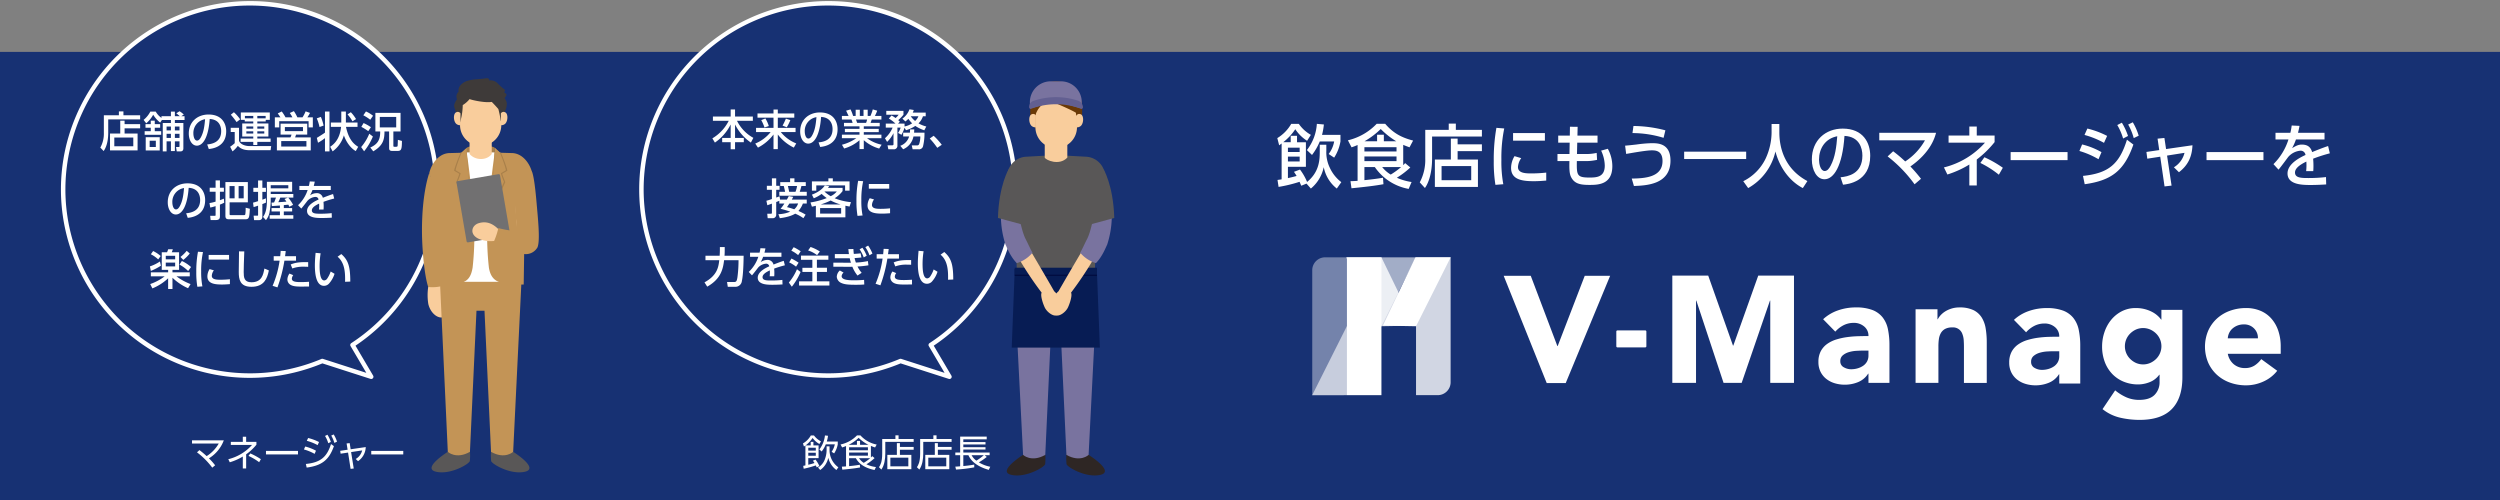 <svg xmlns="http://www.w3.org/2000/svg" xmlns:xlink="http://www.w3.org/1999/xlink" width="1120" height="224" viewBox="0 0 1120 224"><rect x="0" y="0" width="1120" height="224" fill="#808080" stroke="none"/><defs><clipPath id="a"><rect width="1120" height="224" fill="none"/></clipPath><clipPath id="b"><rect width="1120" height="224.001" fill="none"/></clipPath><clipPath id="c"><rect width="15.496" height="61.755" fill="none"/></clipPath><clipPath id="d"><rect width="15.498" height="61.755" fill="none"/></clipPath><clipPath id="e"><rect width="46.523" height="61.789" fill="none"/></clipPath><clipPath id="f"><rect width="30.683" height="30.877" fill="none"/></clipPath></defs><g clip-path="url(#a)"><rect width="1120" height="200.753" transform="translate(0 23.247)" fill="#173173"/><g transform="translate(0 -0.001)"><g clip-path="url(#b)"><path d="M155.193,92.232a14.444,14.444,0,0,1,1.751,2.892l-1.219.616c-.164-.4-.248-.582-.4-.9a43.653,43.653,0,0,1-5.419,1.5l-.219-1.3c.185-.034.919-.182.986-.2V85.919c-.185.134-.317.235-.669.45l-.433-1.38a9.468,9.468,0,0,0,3.535-3.57h1.4a8.917,8.917,0,0,0,3.151,2.657l-.717,1.179a9.728,9.728,0,0,1-3.052-2.707,13.29,13.29,0,0,1-3.134,3.323h2.282V84.292h1.219v1.579h2.316v5.714h-4.618v2.957c1.116-.264,1.715-.415,2.785-.764a10.507,10.507,0,0,0-.719-1.045Zm.132-5.317h-3.367v1.3h3.367Zm0,2.245h-3.367v1.347h3.367Zm6.154-1.03a9.44,9.44,0,0,0,3.951,7.557l-.866,1.215a9.267,9.267,0,0,1-3.636-5.5,8.9,8.9,0,0,1-3.636,5.5l-.967-1.1a7.142,7.142,0,0,0,2.869-3.223,11.843,11.843,0,0,0,.967-4.435V86.3h1.318Zm-4.553-.434a12.516,12.516,0,0,0,2.5-6.277l1.371.149a15.229,15.229,0,0,1-.551,2.592h4.918v1.229a11.067,11.067,0,0,1-1.619,4.071l-1.133-.716a9.238,9.238,0,0,0,1.436-3.338h-4.055a12.171,12.171,0,0,1-1.85,3.206Z" transform="translate(210.153 113.661)" fill="#fff"/><path d="M170.18,91.315a4.93,4.93,0,0,0,.584-.618l1.063.884a22.036,22.036,0,0,1-3.665,2.772,13.461,13.461,0,0,0,4.288,1.229l-.637,1.33c-6.039-1.179-7.819-4.3-8.372-5.283h-3.033v3.556c2.749-.266,4.069-.5,4.8-.633l.135,1.229c-3.218.565-6.672.865-7.987.98l-.183-1.361c.866-.017,1.251-.048,1.866-.1V86.164a14.817,14.817,0,0,1-1.751.647l-.717-1.33a14.343,14.343,0,0,0,7.371-4.071h1.549a13.254,13.254,0,0,0,7.273,4.107l-.717,1.294a19.875,19.875,0,0,1-1.869-.7Zm-1.116-5.7a16.41,16.41,0,0,1-4.375-3.122,17.365,17.365,0,0,1-4.447,3.122h3.68V83.887h1.39v1.728Zm-.221,1.112h-8.434v1.347h8.434Zm0,2.36h-8.434v1.394h8.434Zm-3.983,2.542a7.305,7.305,0,0,0,2.1,2.077,19.16,19.16,0,0,0,2.884-2.077Z" transform="translate(219.988 113.648)" fill="#fff"/><path d="M179.273,84.313H166.563v5.168c0,2.489-.366,5.3-1.765,7.243l-1.065-1.064c.582-.879,1.45-2.192,1.45-6.215V83.033H171.1V81.4h1.412v1.629h6.758Zm-7.525,5.832V84.893h1.368v1.68h6.157v1.279h-6.157v2.293h5.12v6.412H167.479V90.145Zm5.14,1.244h-8.054v3.889h8.054Z" transform="translate(230.048 113.64)" fill="#fff"/><path d="M186.34,84.313h-12.7v5.168c0,2.489-.368,5.3-1.768,7.243L170.8,95.66c.587-.879,1.45-2.192,1.45-6.215V83.033h5.921V81.4h1.419v1.629h6.751Zm-7.518,5.832V84.893h1.366v1.68h6.152v1.279h-6.152v2.293h5.12v6.412H174.553V90.145Zm5.132,1.244H175.9v3.889h8.054Z" transform="translate(239.977 113.64)" fill="#fff"/><path d="M192.043,90.745a30.4,30.4,0,0,1-3.54,2.425,15.072,15.072,0,0,0,5.106,1.962l-.669,1.411c-4.986-1.447-7.816-3.687-9.12-6.579h-2.282v4.849a47.982,47.982,0,0,0,4.9-.645v1.246a64.907,64.907,0,0,1-8.167.98l-.317-1.313c.683-.034,1.316-.067,2.167-.149V89.964h-2.167v-1.2h2.167V81.64h11.9v1.215H181.538v1.227h9.938v1.064h-9.938v1.229h9.938v1.064h-9.938v1.33h11.789v1.2h-2.205Zm-6.8-.781a7.082,7.082,0,0,0,2.148,2.442,25.643,25.643,0,0,0,3.336-2.442Z" transform="translate(250.028 113.969)" fill="#fff"/><path d="M281.813,55.493A83.641,83.641,0,1,0,231.8,162.34q1.912-.694,3.766-1.474c7.244,2.343,21.919,7.059,21.919,7.059L249.1,153.69a83.213,83.213,0,0,0,32.716-98.2" transform="translate(167.875 0.864)" fill="#173173"/><path d="M203.167-.382h.008A84.5,84.5,0,0,1,282.752,55.15,84.283,84.283,0,0,1,250.441,154l7.907,13.416a1,1,0,0,1-1.167,1.46c-.144-.046-14.293-4.593-21.57-6.946-1.2.5-2.336.938-3.468,1.349A84.631,84.631,0,0,1,119.4,96.329a83.6,83.6,0,0,1,1.59-32.635A84.8,84.8,0,0,1,203.167-.382Zm52.123,166.55L248.236,154.2a1,1,0,0,1,.315-1.345,82.178,82.178,0,0,0,1.557-136.665A83.149,83.149,0,0,0,203.175,1.618h-.008A82.52,82.52,0,0,0,120.585,79.9a81.638,81.638,0,0,0,.788,16.138A82.719,82.719,0,0,0,231.459,161.4c1.209-.439,2.427-.915,3.722-1.456a1,1,0,0,1,.693-.029C241.236,161.649,250.774,164.717,255.29,166.169Z" transform="translate(167.875 0.864)" fill="#fff"/><path d="M132.944,23.633H140.9v-3.17h1.96v3.17h7.977v1.934h-7.1a17.7,17.7,0,0,0,7.328,7.624l-1.106,2.125a21.741,21.741,0,0,1-7.1-8.118v6.031h3.923v1.9h-3.923v3.17H140.9v-3.17h-3.807v-1.9H140.9V27.2a21.5,21.5,0,0,1-7.064,8.118l-1.142-1.9a19.188,19.188,0,0,0,7.331-7.854h-7.083Z" transform="translate(186.442 28.567)" fill="#fff"/><path d="M141.692,22.259h7.177v-1.78h1.924v1.78h7.386V24.14h-7.386v4.55h7.958v1.878h-6.626a16.975,16.975,0,0,0,6.929,5.1l-1.085,1.878a20.12,20.12,0,0,1-7.177-5.88v6.563h-1.924V31.668a20.643,20.643,0,0,1-6.967,5.88l-1.217-1.821a17.37,17.37,0,0,0,6.91-5.159h-6.549V28.69h7.824V24.14h-7.177Zm3.543,2.221a14.758,14.758,0,0,1,1.522,3.4l-1.941.645a17.061,17.061,0,0,0-1.45-3.3Zm11.174.74a20.8,20.8,0,0,1-1.6,3.225l-1.888-.76a25.716,25.716,0,0,0,1.489-3.129Z" transform="translate(197.665 28.589)" fill="#fff"/><path d="M157.3,34.434c2.018-.192,6.263-.872,6.263-5.956,0-2.1-.873-5.233-5.137-5.441-.592,8.439-3.127,11.949-5.753,11.949-2.208,0-3.617-2.523-3.617-5.444,0-5.331,3.961-8.515,8.853-8.515,5.919,0,7.9,3.944,7.9,7.509,0,7.169-6.455,7.813-7.8,7.947ZM151.11,29.6c0,1.1.4,3.108,1.638,3.108.719,0,1.255-.642,1.71-1.476,1.3-2.355,1.657-5.254,1.886-8.1A6.235,6.235,0,0,0,151.11,29.6" transform="translate(209.421 29.353)" fill="#fff"/><path d="M173.52,38a17.647,17.647,0,0,1-6.89-3.755v3.982h-1.922V34.265a18.145,18.145,0,0,1-6.874,3.714l-.991-1.687a20.163,20.163,0,0,0,6.436-2.937h-6.453V31.778h7.881V30.64h-6.549V29.181h6.549V28.043h-6.951V26.488h3.865a9.028,9.028,0,0,0-.515-1.481h-4.281V23.378h2.989c-.135-.285-.743-1.574-1.106-2.353l1.979-.57a15.2,15.2,0,0,1,1.142,2.923h1.162V20.592h1.866v2.787h1.657V20.592h1.866v2.787h1.236a20.385,20.385,0,0,0,1.046-2.923l1.982.57a15.757,15.757,0,0,1-1.046,2.353h2.929v1.629h-4.319c-.1.249-.459,1.272-.536,1.481h4.093v1.555H166.63v1.138h6.7V30.64h-6.7v1.138h7.9v1.577h-6.455a16.661,16.661,0,0,0,6.549,2.921Zm-5.863-11.513a7.5,7.5,0,0,0,.457-1.481h-4.986c.094.208.435,1.253.531,1.481Z" transform="translate(220.346 28.556)" fill="#fff"/><path d="M173.6,28.687a13.378,13.378,0,0,1-1.368,3.17l-1.525-.834a8.345,8.345,0,0,0,1.162-2.391h-1.448v8.194a1.535,1.535,0,0,1-1.751,1.517h-2.321l-.363-1.766h2.042c.375,0,.642-.091.642-.51v-4.95a14,14,0,0,1-2.874,3.925l-.95-1.648a13.287,13.287,0,0,0,3.425-4.761h-3.064v-1.8h4.339a16.662,16.662,0,0,0-2.97-2.257l1.2-1.366a9.8,9.8,0,0,1,1.806,1.14,8.4,8.4,0,0,0,1.39-1.481h-5.536V21.123h7.694v1.744a19.393,19.393,0,0,1-2.347,2.427,8.2,8.2,0,0,1,.726.7l-.8.834h2.912v1.289a9.307,9.307,0,0,0,3.391-1.4,16.7,16.7,0,0,1-1.7-2.013,8.83,8.83,0,0,1-1.332,1.179l-1.332-1.272a8.681,8.681,0,0,0,3.177-4.171l1.924.3a6.411,6.411,0,0,1-.459,1.176H183.1V23.55h-1.236a7.732,7.732,0,0,1-2,3.184,13.8,13.8,0,0,0,3.5,1.4l-.895,1.708a15.873,15.873,0,0,1-4.036-1.974,14.2,14.2,0,0,1-4.173,1.936Zm2.417,2.2c.06-.625.06-.966.075-1.459h1.869c0,.434-.017.719-.077,1.459h4.663a24.033,24.033,0,0,1-.628,6.031,1.83,1.83,0,0,1-2.092,1.423h-2.588l-.4-1.744h2.3a.929.929,0,0,0,1.027-.606,10.453,10.453,0,0,0,.517-3.4h-3.066A7.9,7.9,0,0,1,173,38.343L171.7,36.785a6.307,6.307,0,0,0,3.975-4.191H173V30.889Zm.382-7.339a10.043,10.043,0,0,0,1.943,2.1,5.3,5.3,0,0,0,1.484-2.1Z" transform="translate(231.619 28.535)" fill="#fff"/><path d="M176.558,30.794a33.537,33.537,0,0,0-3.369-4.174l1.751-1.234a29.986,29.986,0,0,1,3.636,4.042Z" transform="translate(243.335 35.439)" fill="#fff"/><path d="M148.55,43.4c-.418.189-.936.381-1.39.551v5.614a1.534,1.534,0,0,1-1.753,1.629h-2.076l-.19-2.01h1.544c.418,0,.548,0,.548-.453V44.672c-.683.244-1.748.625-2.054.721l-.418-2.013c.628-.17.952-.244,2.472-.776V38.469H142.97V36.687h2.263V33.349h1.926v3.338h1.5v1.783h-1.5v3.472a14.36,14.36,0,0,0,1.5-.57l.228,1.5h3.047c.589-1.025.688-1.234.856-1.577l2,.343c-.173.343-.325.664-.649,1.234h6.7v1.744h-1.729a10.435,10.435,0,0,1-2,3.338,23.842,23.842,0,0,1,3.218,1.648l-.991,1.593a17.984,17.984,0,0,0-3.675-2.027c-.589.379-2.607,1.5-6.89,2.027l-.628-1.8a14.364,14.364,0,0,0,5.291-1.119,41.657,41.657,0,0,0-4.322-1.287,20.712,20.712,0,0,0,1.712-2.372H148.55Zm4.834-10.051h1.941v1.687h5.084v1.747h-1.96a24.093,24.093,0,0,1-.762,2.578h3.158v1.766H148.55V39.361h2.588c-.152-.853-.382-1.744-.592-2.578h-1.578V35.036h4.416Zm-.322,11.266c-.726,1.136-.8,1.232-1.065,1.629a29.229,29.229,0,0,1,3.235.968,5.8,5.8,0,0,0,1.732-2.6Zm-.666-7.832c.3,1.308.418,1.763.57,2.578H155.8a12.072,12.072,0,0,0,.7-2.578Z" transform="translate(200.583 46.556)" fill="#fff"/><path d="M151.616,40.662c3.865-1.481,5.219-3.3,5.767-4.076l2,.283a8.921,8.921,0,0,1-.589.76h6.566v1.421a12.585,12.585,0,0,1-3.54,3.206,24.869,24.869,0,0,0,7.292,1.763l-.628,1.974c-.837-.153-1.14-.23-1.866-.381v5.214h-13.23V45.65c-.762.189-1.049.247-1.773.4l-.645-1.9a33.983,33.983,0,0,0,7.292-1.953,19.121,19.121,0,0,1-2.285-1.876,16.167,16.167,0,0,1-3.523,1.972Zm9.365-7.32v1.382h7.5V38.86h-2v-2.35H153.578v2.35h-1.962V34.724H159V33.342Zm3.735,13.331H155.29v2.485h9.425Zm-.231-1.61a20.636,20.636,0,0,1-4.452-1.783,30.429,30.429,0,0,1-4.495,1.783Zm-7.232-5.786a14.985,14.985,0,0,0,2.78,2.068,7.811,7.811,0,0,0,2.739-2.123h-5.467Z" transform="translate(212.119 46.546)" fill="#fff"/><path d="M162.543,33.979a38.712,38.712,0,0,0-.818,8.65,32.949,32.949,0,0,0,.553,6.711l-2.266.173a38.143,38.143,0,0,1-.476-6.543,47.681,47.681,0,0,1,.76-9.16Zm4.873,8.173a4.552,4.552,0,0,0-.928,2.446c0,1.6,1.883,1.766,3.711,1.766a40.56,40.56,0,0,0,4.4-.228v2.2c-1.029.077-2.172.17-3.526.17-3.119,0-6.566-.3-6.566-3.659A6.2,6.2,0,0,1,165.5,41.6Zm6.8-4.816h-9.139V35.249h9.139Z" transform="translate(224.154 47.198)" fill="#fff"/><path d="M131.229,62c5.806-3.187,6.263-6.96,6.623-9.941h-6.183V50.075h6.356c.019-.208.1-1.557.1-2.5V46.2h2.169v1.464c0,1.117-.038,1.819-.094,2.408h8.567c-.06,6.373-.457,9.955-.782,11.266a2.9,2.9,0,0,1-2.8,2.652h-3.521l-.325-2.142h3.179c1.085,0,1.219-.683,1.465-2.065a58.159,58.159,0,0,0,.5-7.722h-6.472c-.44,3.683-1.277,8.348-7.559,11.858Z" transform="translate(184.38 64.5)" fill="#fff"/><path d="M154.128,48.419v1.84h-8.2a13.871,13.871,0,0,1-1.106,2.389,5.3,5.3,0,0,1,2.78-.985,2.706,2.706,0,0,1,2.973,2.068c.873-.343,3.064-1.2,4.584-1.67l.5,2.01a45.729,45.729,0,0,0-4.8,1.481,19.387,19.387,0,0,1,.094,2.046,12.832,12.832,0,0,1-.058,1.387h-2.037a13.953,13.953,0,0,0,.058-2.638c-2,.93-3.254,1.9-3.254,3.014,0,1.517,1.866,1.517,3.959,1.517a45.248,45.248,0,0,0,4.93-.264l.058,2.029c-1.313.077-2.912.151-4.4.151-2.266,0-6.7,0-6.7-3.184,0-2.655,3.557-4.382,5.156-5.084a1.368,1.368,0,0,0-1.5-1.176,5.325,5.325,0,0,0-3.427,1.689c-.075.074-2.3,3.014-2.816,3.527l-1.448-1.517a16.394,16.394,0,0,0,4.3-6.79h-3.711v-1.84h4.264a15.392,15.392,0,0,0,.382-2.01l2.244.093c-.135.721-.226,1.1-.435,1.917Z" transform="translate(195.958 64.787)" fill="#fff"/><path d="M152.2,57.388a28.838,28.838,0,0,1-3.923,6.6l-1.332-1.878a23.541,23.541,0,0,0,3.634-5.954Zm-4.093-6.031a27.764,27.764,0,0,1,3.2,1.857L150.163,55a14.042,14.042,0,0,0-3.083-1.917Zm.991-5.082a21.516,21.516,0,0,1,3.155,1.838L151.1,49.822a14.831,14.831,0,0,0-3.047-1.993Zm15.548,3.774v1.859h-5.137v3.584h4.509V57.35h-4.509v4.229h5.6v1.862H151.517V61.579h5.955V57.35h-4.457V55.493h4.457V51.909h-5.1V50.05Zm-7.973-3.87a18.376,18.376,0,0,1,4.168,2.029l-1.255,1.632a13.34,13.34,0,0,0-4.014-2.106Z" transform="translate(206.462 64.468)" fill="#fff"/><path d="M170.955,54.755a42.152,42.152,0,0,1-4.892.532,12.657,12.657,0,0,0,1.864,2.825l-1.864,1.234a14.418,14.418,0,0,1-2.3-3.946c-.743.022-1.239.022-1.828.022l-6.7-.041V53.56l6.3.041h1.578c-.209-.666-.342-1.1-.551-2.01H155.9V49.729h5.065c.721,0,.8.022,1.255,0-.115-.8-.19-1.459-.25-2.238l2.249-.036c.075,1.215.113,1.593.19,2.2,1.676-.115,2.186-.151,3.045-.266l.361,1.859c-1.157.134-1.787.189-3.064.266a15.27,15.27,0,0,0,.572,2.01,31.921,31.921,0,0,0,5.39-.664ZM159.817,58a2.577,2.577,0,0,0-.873,1.593c0,1.632,2.682,1.876,5.443,1.876,2.246,0,3.656-.113,4.625-.187l.079,2.065c-.955.077-1.676.132-3.964.132-3.6,0-5.046-.244-6.243-.776a3.29,3.29,0,0,1-2.112-2.806,3.982,3.982,0,0,1,1.371-2.827Zm8.434-11.115a16.372,16.372,0,0,1,1.922,3.587l-1.332.757a15.629,15.629,0,0,0-1.847-3.642Zm2.569-.966a16.967,16.967,0,0,1,1.926,3.584l-1.335.76a15.582,15.582,0,0,0-1.847-3.642Z" transform="translate(218.104 64.103)" fill="#fff"/><path d="M163.1,62.176a45.127,45.127,0,0,0,3.141-11.268H163.59V48.919H166.5c.135-1.308.154-1.574.212-2.391l2.266.077c-.135,1.176-.19,1.536-.305,2.315h4.911v1.989H168.39a64.359,64.359,0,0,1-3.124,11.97Zm9.233-4.78a2.966,2.966,0,0,0-.611,1.574c0,1.385,1.828,1.536,4.132,1.536.611,0,2.323-.038,3.562-.151l.017,2.125c-1.2.017-2.4.036-3.6.036-2.475,0-3.617-.208-4.586-.721a2.8,2.8,0,0,1-1.525-2.5,4.849,4.849,0,0,1,.936-2.616Zm6.7-3.735c-.531-.022-1.1-.058-2.037-.058a13.918,13.918,0,0,0-5.065.8l-.722-1.8c1.9-.738,3.5-1.119,7.824-1.042Z" transform="translate(229.156 64.953)" fill="#fff"/><path d="M173.546,47.1a36.632,36.632,0,0,0-.459,5.633c0,2.465.171,6.524,2.095,6.524a1.783,1.783,0,0,0,1.371-.93,12.446,12.446,0,0,0,1.5-3.074l1.732,1.025a11.965,11.965,0,0,1-2.549,4.457,3.057,3.057,0,0,1-2.191.93c-3.369,0-4.074-4.912-4.074-9.162,0-1.857.173-3.905.327-5.611Zm10.965,12.763c.036-3.357.111-8.384-3.372-11.228l1.674-1.2c3.009,2.655,4.019,5.367,4.019,12.327Z" transform="translate(240.222 65.462)" fill="#fff"/><path d="M192.127,89.371l-.82-34.761-3.694-15.691a8.977,8.977,0,0,1,8.685-9.193l13.242-.731,13.245.731a8.977,8.977,0,0,1,8.685,9.193L227.544,54.61l-.83,34.761Z" transform="translate(263.602 40.476)" fill="#595757"/><path d="M195.307,86.284s-12.405,7.634-5.854,9.227,15.188-3.558,15.286-4.835.493-5.992-1.037-6.091-5.423-1.375-6.828,0a10.717,10.717,0,0,0-1.568,1.7" transform="translate(263.503 117.196)" fill="#2e2624"/><path d="M208.18,86.284s12.391,7.634,5.842,9.227-15.188-3.558-15.286-4.835-.493-5.992,1.034-6.091,5.426-1.375,6.83,0a11.713,11.713,0,0,1,1.58,1.7" transform="translate(279.062 117.196)" fill="#2e2624"/><path d="M205.938,58.547l-3.225,69.635c-6.251,3.534-9.942,0-9.942,0L189.014,54.16" transform="translate(265.57 75.608)" fill="#79739f"/><path d="M214.232,54.16l-3.759,74.024s-3.692,3.534-9.94,0l-3.225-69.637" transform="translate(277.223 75.608)" fill="#79739f"/><path d="M199.7,64.814h17.509l8.675-10.638s-37.042-.062-36.871,0S199.7,64.814,199.7,64.814" transform="translate(265.57 75.592)" fill="#79739f"/><path d="M204.725,34.32c-3.665,3.807-9.606,1.088-10.113,0V26h10.113Z" transform="translate(273.435 36.302)" fill="#f9cd9c"/><path d="M189.722,51.347,188.46,84.052h39.493L226.69,51.347Z" transform="translate(264.791 71.68)" fill="#071c54"/><rect width="36.867" height="3.108" transform="translate(454.589 120.487)" fill="#000b3e"/><rect width="36.867" height="3.108" transform="translate(454.589 119.936)" fill="#071c54"/><path d="M204.693,65.229c.616,1.1-.4,4.5-1.371,6.589s-3.711,4.076-5.248,3.572-2.7-2.729-2.083-5.731a10.154,10.154,0,0,1,3.1-5.084c2.369-4.212,10.125-17.376,10.125-17.376l5.171,3.6a153.26,153.26,0,0,1-9.7,14.426" transform="translate(275.135 65.89)" fill="#f9cd9c"/><path d="M204.275,50.731c-1.282,2.506-2.08,4.428-3.059,6.079a14.753,14.753,0,0,0,7.035,4.679c2.937-2.949,4.476-7.193,5.053-8.295a42.322,42.322,0,0,0,2.061-12.107c-.132-1.593-8.288.074-8.288.074s-1.176,6.5-2.8,9.57" transform="translate(282.714 56.395)" fill="#79739f"/><path d="M199.7,65.229c-.616,1.1.4,4.5,1.371,6.589s3.711,4.076,5.248,3.572,2.7-2.729,2.083-5.731a10.154,10.154,0,0,0-3.1-5.084C202.929,60.363,195.173,47.2,195.173,47.2L190,50.8a153.26,153.26,0,0,0,9.7,14.426" transform="translate(266.958 65.89)" fill="#f9cd9c"/><path d="M197.544,50.731c1.282,2.506,2.08,4.428,3.059,6.079a14.753,14.753,0,0,1-7.035,4.679c-2.937-2.949-4.476-7.193-5.053-8.295a42.323,42.323,0,0,1-2.061-12.107c.132-1.593,8.288.074,8.288.074s1.176,6.5,2.8,9.57" transform="translate(261.954 56.395)" fill="#79739f"/><path d="M209.077,31.6l-6.046,15.955s.139,3.886.329,8.839l10.568-2.863C213.5,38.8,209.077,31.6,209.077,31.6" transform="translate(285.264 44.117)" fill="#595757"/><path d="M190.746,31.6l6.046,15.955s-.139,3.889-.329,8.839l-10.568-2.863c.423-14.728,4.851-21.93,4.851-21.93" transform="translate(261.188 44.116)" fill="#595757"/><path d="M203.536,40.812h0a11.636,11.636,0,0,0,11.624-11.58V26.783a11.624,11.624,0,0,0-23.247,0v2.449a11.636,11.636,0,0,0,11.624,11.58" transform="translate(269.643 21.228)" fill="#6a3906"/><path d="M202.185,44.178h0a9.32,9.32,0,0,0,9.31-9.275V25.14a9.31,9.31,0,0,0-18.62,0V34.9a9.32,9.32,0,0,0,9.31,9.275" transform="translate(270.995 22.148)" fill="#f9cd9c"/><path d="M213.333,29.792a34.31,34.31,0,0,0,0-6.67c-.394-2.669-2.557-7.327-9.923-7.514-5.209-.129-7.126,1.857-8.865,3.64-3.439,3.527-1.96,10.7-1.96,10.7l1.142-.153a10.3,10.3,0,0,1,4.437-5.738s-4.279-2.262,1.847-1.22l2.84,1.644s7.049,2.981,9,4.243l.185,1.347Z" transform="translate(270.143 21.78)" fill="#6a3906"/><path d="M200.531,21.984a1.4,1.4,0,0,1,1.857-.551c1.462.477,1.426,3.9.118,5.185a2.642,2.642,0,0,1-1.975.673Z" transform="translate(281.752 29.756)" fill="#f9cd9c"/><path d="M194.686,21.984a1.4,1.4,0,0,0-1.857-.551c-1.462.477-1.426,3.9-.118,5.185a2.642,2.642,0,0,0,1.975.673Z" transform="translate(269.388 29.756)" fill="#f9cd9c"/><path d="M191.841,27.415V24.494a9.335,9.335,0,0,1,9.324-9.289h4.6a9.335,9.335,0,0,1,9.324,9.289v2.921l-11.621-3.323Z" transform="translate(269.542 21.227)" fill="#79739f"/><path d="M191.721,22.283c-.137.851.38,1.275,1.164.987a31.63,31.63,0,0,1,21.842.034c.784.292,1.246-.141,1.044-1l-.094-.391a3.173,3.173,0,0,0-1.8-2.082,31.616,31.616,0,0,0-20.423.065,2.874,2.874,0,0,0-1.679,2.073c-.019.105-.036.213-.053.319" transform="translate(269.342 25.359)" fill="#625f91"/><path d="M39.086,86.7a38.415,38.415,0,0,1,3.237,2.707,16.178,16.178,0,0,0,5.416-5.631H35.767V82.334H50.01a15.989,15.989,0,0,1-6.655,8.058,31.141,31.141,0,0,1,2.768,3.122l-1.284,1.064A33.913,33.913,0,0,0,38,87.715Z" transform="translate(50.254 114.938)" fill="#fff"/><path d="M49.03,81.662h1.5v2.291h4.6V85.23a23.675,23.675,0,0,1-4.6,4.306v6.347h-1.5V90.53a25.1,25.1,0,0,1-5.837,2.578l-.669-1.38a21.091,21.091,0,0,0,10.64-6.395h-9.5v-1.38h5.37ZM56.35,93.074a25.179,25.179,0,0,0-4.772-2.825l.818-1.114a30.912,30.912,0,0,1,4.735,2.578Z" transform="translate(59.747 114)" fill="#fff"/><rect width="14.341" height="1.579" transform="translate(119.16 202.006)" fill="#fff"/><path d="M61.4,89.936a21.446,21.446,0,0,0-4.786-1.977l.582-1.313a20.125,20.125,0,0,1,4.817,1.876Zm-3.92,4.519c6.635-.647,9.44-3.156,11.272-8.923l1.3.949c-2.169,6.162-5.4,8.721-12.208,9.6Zm5.269-8.441A22.57,22.57,0,0,0,57.9,84.087l.6-1.263a22.6,22.6,0,0,1,4.882,1.811Zm4.4-4.651a14.162,14.162,0,0,1,1.534,3.225l-1.166.582a13.482,13.482,0,0,0-1.453-3.259Zm2.8-.132a14.041,14.041,0,0,1,1.489,3.239l-1.186.563a14.356,14.356,0,0,0-1.4-3.287Z" transform="translate(79.544 113.398)" fill="#fff"/><path d="M69.439,94.234l-1.414.149L66.89,87.089l-3.333.5-.185-1.294,3.319-.482L66.24,83l1.385-.151.433,2.76,6.751-.982a7.88,7.88,0,0,1-3.449,6.313l-1.039-.98a6.018,6.018,0,0,0,2.888-3.838l-4.952.748Z" transform="translate(89.038 115.663)" fill="#fff"/><rect width="14.341" height="1.579" transform="translate(166.322 202.006)" fill="#fff"/><path d="M174.1,55.493A83.641,83.641,0,1,0,124.086,162.34q1.912-.694,3.766-1.474c7.244,2.343,21.919,7.059,21.919,7.059l-8.389-14.235a83.213,83.213,0,0,0,32.716-98.2" transform="translate(16.533 0.864)" fill="#173173"/><path d="M95.453-.382h.008A84.5,84.5,0,0,1,175.038,55.15,84.283,84.283,0,0,1,142.727,154l7.906,13.416a1,1,0,0,1-1.167,1.46c-.144-.046-14.293-4.593-21.57-6.946-1.2.5-2.336.938-3.468,1.349A84.631,84.631,0,0,1,11.682,96.329a83.605,83.605,0,0,1,1.59-32.635A84.8,84.8,0,0,1,95.453-.382Zm52.123,166.55L140.522,154.2a1,1,0,0,1,.315-1.345,82.178,82.178,0,0,0,1.557-136.665A83.149,83.149,0,0,0,95.461,1.618h-.008A82.52,82.52,0,0,0,12.871,79.9a81.639,81.639,0,0,0,.788,16.138A82.719,82.719,0,0,0,123.745,161.4c1.209-.439,2.427-.915,3.722-1.456a1,1,0,0,1,.693-.029C133.522,161.649,143.06,164.717,147.576,166.169Z" transform="translate(16.533 0.864)" fill="#fff"/><path d="M36.527,24.4h-14.3V30.41c0,4.191-1.068,6.867-2.059,8.175L18.687,37.03a12.711,12.711,0,0,0,1.583-6.582v-7.89h6.736V20.833h2.037v1.725h7.484Zm-8.911,6.335V24.966H29.56v1.577h6.967v1.876H29.56v2.315h5.825V38.3H23.03V30.733Zm5.844,1.8H24.952V36.44h8.509Z" transform="translate(26.256 29.084)" fill="#fff"/><path d="M34.762,23.02H38.99V20.971h1.77V23.02h2.21c-.154-.132-.88-.8-1.563-1.289l1.429-.93a10.059,10.059,0,0,1,1.922,1.462l-1.123.757H45.1v1.708H40.76v1.344h3.807V37.434c0,1.234-.895,1.347-1.2,1.347H41.6l-.325-1.972H42.53c.132,0,.305,0,.305-.247V34.286H40.76V38.63H38.99V34.286H37.046V38.78H35.334V26.072H38.99V24.728H34.952l-.782,1.157a13.276,13.276,0,0,1-3.119-3.529,13.843,13.843,0,0,1-3.119,3.85l-1.183-1.536a11.581,11.581,0,0,0,3.009-3.7H32.2a8.236,8.236,0,0,0,2.566,2.808Zm-4.8,6.733V28.178H27.6V26.566h2.362V25.011h1.789v1.555H34.17v1.612H31.755v1.574h2.876v1.6H27.224v-1.6Zm4.016,8.63H27.7V32.426h6.282ZM32.231,34H29.468v2.825h2.763Zm6.758-6.354H37.049v1.725H38.99Zm0,3.261H37.049v1.859H38.99Zm3.846-3.261H40.762v1.725h2.073Zm0,3.261H40.762v1.859h2.073Z" transform="translate(37.582 29.039)" fill="#fff"/><path d="M43.416,34.819c2.015-.192,6.26-.872,6.26-5.956,0-2.1-.875-5.233-5.14-5.441-.592,8.439-3.122,11.949-5.748,11.949-2.21,0-3.62-2.523-3.62-5.444,0-5.331,3.961-8.515,8.855-8.515,5.919,0,7.9,3.944,7.9,7.509,0,7.169-6.453,7.813-7.8,7.947Zm-6.191-4.835c0,1.1.4,3.108,1.638,3.108.724,0,1.258-.642,1.715-1.476,1.294-2.355,1.655-5.254,1.883-8.1a6.237,6.237,0,0,0-5.236,6.467" transform="translate(49.413 29.89)" fill="#fff"/><path d="M43.133,27.961h3.711v5.595c.154,1.4,2.152,2.6,4.837,2.6h9.574L61.01,38h-9.4c-3.317,0-4.533-1.215-5.293-1.953a11.655,11.655,0,0,1-2.379,2.482l-1.068-2.087a16.32,16.32,0,0,0,2.056-1.591V29.856H43.133Zm1.429-6.977a18.179,18.179,0,0,1,2.8,3.184l-1.6,1.232a33.506,33.506,0,0,0-2.59-3.3Zm3.1.113H60.646v3.318H58.819v.7H55.05v.908h4.969v5.861H55.05v.875h5.96v1.5H55.05v1.4H53.244v-1.4H47.57v-1.5h5.673v-.875H48.289V26.025h4.954v-.908H49.415v-.7H47.662Zm1.828,2.616h3.752V22.632H49.489Zm.649,4.648h3.1V27.355h-3.1Zm0,2.18h3.1V29.535h-3.1Zm8.644-7.909H55.05v1.081h3.733ZM55.05,28.361h3.122V27.355H55.05Zm0,2.18h3.122V29.535H55.05Z" transform="translate(60.228 29.294)" fill="#fff"/><path d="M59.078,23.565A21.85,21.85,0,0,0,57.9,21.612l1.828-.834a18.148,18.148,0,0,1,1.563,2.787h2.3a15.234,15.234,0,0,0,1.388-2.693l1.963.7a13.217,13.217,0,0,1-1.181,1.991h2.456v4.514h-1.9V25.29H53.16v2.789H51.2V23.565h2.5c-.63-.968-1.008-1.5-1.2-1.763l1.789-.875a19.465,19.465,0,0,1,1.693,2.638Zm6.628,7.72h-4.99l-.438,1.251h7.006v5.841H52.113V32.535h6.073a4.7,4.7,0,0,0,.474-1.251H53.768v-4.9H65.707ZM65.343,34.2H54.054v2.449H65.343ZM63.8,27.925h-8.11v1.821H63.8Z" transform="translate(71.933 29.007)" fill="#fff"/><path d="M60.852,23.245a23.248,23.248,0,0,1,1.217,3.889l-1.825.664a20.921,20.921,0,0,0-1.236-3.886Zm1.83-2.389H64.7V38.7H62.682V32.766a21.529,21.529,0,0,1-3.124,2.068l-.534-2.183c.649-.379,2.783-1.706,3.658-2.35ZM76.48,38.57c-2.571-1.442-4.452-4.495-5.325-7.054A13.546,13.546,0,0,1,66.107,38.7L65.02,36.636c1.181-.8,4.283-2.921,4.877-8.913H65.325V25.768h4.666V20.856h2.054v4.912h5.219v1.955H72.1c1.279,6.162,3.964,7.983,5.467,8.932ZM74.272,21.16A17.127,17.127,0,0,1,76.6,24.232L75,25.238a17.321,17.321,0,0,0-2.21-3.112Z" transform="translate(82.906 29.116)" fill="#fff"/><path d="M72.53,32.068a26.539,26.539,0,0,1-3.942,6.623l-1.313-1.9a22.007,22.007,0,0,0,3.636-5.976Zm-4.173-6.028A18.143,18.143,0,0,1,71.652,27.9l-1.2,1.763a23.111,23.111,0,0,0-3.1-1.914Zm1.068-5.2A13.571,13.571,0,0,1,72.6,22.776l-1.255,1.783a17.541,17.541,0,0,0-3.1-1.991Zm12.28,8.973v6.258c0,.34,0,.589.455.589H82.9c.476,0,.647-.134.7-.362.041-.173.1-1.651.118-2.751l1.828.494c-.038,3.87-.248,4.495-2.155,4.495H81.38c-1.429,0-1.578-.513-1.578-1.442V29.813H77.725c0,3.908-.8,6.371-5.024,8.894L71.366,37c3.141-1.423,4.493-3.3,4.437-7.188H73.651V21.465H84.923v8.348ZM75.63,27.992h7.347V23.286H75.63Z" transform="translate(94.523 29.093)" fill="#fff"/><path d="M39.491,47.689c2.018-.192,6.263-.872,6.263-5.956,0-2.1-.873-5.233-5.137-5.441-.592,8.439-3.124,11.949-5.75,11.949-2.208,0-3.617-2.523-3.617-5.444,0-5.331,3.959-8.515,8.851-8.515,5.921,0,7.9,3.944,7.9,7.509,0,7.169-6.453,7.813-7.8,7.947Zm-6.186-4.835c0,1.1.4,3.108,1.638,3.108.722,0,1.255-.642,1.712-1.476,1.3-2.355,1.657-5.254,1.886-8.1a6.237,6.237,0,0,0-5.236,6.467" transform="translate(43.906 47.857)" fill="#fff"/><path d="M39.021,43.88a18.791,18.791,0,0,0,2.739-.645V38.817H39.115v-1.8H41.76v-3.28H43.7v3.28h1.773v1.8H43.7v3.774c.762-.266,1.123-.417,1.773-.7l.149,1.821a13.543,13.543,0,0,1-1.922.853V49.8c0,.93-.286,1.687-1.809,1.687H39.533l-.209-1.9h2c.344,0,.438-.019.438-.419V45.248a19.514,19.514,0,0,1-2.4.642ZM56.21,34.473v9.066H48.042v5.233c0,.474.135.515.649.515h5.633c.479,0,.649-.058.746-.381a16.875,16.875,0,0,0,.154-2.94l1.883.472c-.228,3.927-.269,4.706-2.076,4.706H47.891c-1.049,0-1.732-.153-1.732-1.555V34.473Zm-8.2,7.284h2.266v-5.48H48.006Zm4.072,0h2.266v-5.48H52.078Z" transform="translate(54.826 47.095)" fill="#fff"/><path d="M47.137,43.681c.418-.115.647-.151,2.246-.664V38.843H47.269v-1.8h2.114v-3.3h1.924v3.3h1.6v1.8h-1.6v3.51c.645-.228,1.046-.381,1.6-.609v1.936c-.459.189-.743.321-1.6.645v5.537c0,1.025-.457,1.651-1.506,1.651H47.6l-.209-1.991h1.6c.305,0,.4,0,.4-.381V45.027c-1.352.474-1.542.513-2,.645ZM59.169,44.97c-.688.038-3.143.228-3.6.247l-.154-1.536c.344-.019.418-.038,1.145-.074a20.078,20.078,0,0,0,.837-2.183H55.057v1.459a29.575,29.575,0,0,1-.476,4.722,7.641,7.641,0,0,1-1.674,3.908l-1.3-1.442c1.407-1.857,1.734-4.607,1.734-7.358V34.348H64.653v4.421h-9.6v1.042H65.184v1.612h-2.3a15.659,15.659,0,0,1,2.191,3.244l-1.657.872a7.8,7.8,0,0,0-.5-.949c-.284.038-1.674.17-2,.208v1.308h3.735v1.517H60.918v1.689h4.267v1.593h-10.6V49.314h4.589V47.624H55.418V46.108h3.752Zm-4.113-7.7h7.879v-1.4H55.057Zm4.283,4.152a17.017,17.017,0,0,1-.895,2.065c1.962-.132,2.819-.189,3.636-.264a8.563,8.563,0,0,0-.856-1.176l1.561-.625Z" transform="translate(66.229 47.104)" fill="#fff"/><path d="M70.179,35.934v1.84h-8.2a13.871,13.871,0,0,1-1.106,2.389,5.3,5.3,0,0,1,2.78-.985,2.706,2.706,0,0,1,2.973,2.068c.873-.343,3.064-1.2,4.584-1.67l.5,2.01a45.729,45.729,0,0,0-4.8,1.481A19.384,19.384,0,0,1,67,45.113a12.828,12.828,0,0,1-.058,1.387H64.9a13.951,13.951,0,0,0,.058-2.638c-2,.93-3.254,1.9-3.254,3.014,0,1.517,1.866,1.517,3.959,1.517a45.246,45.246,0,0,0,4.93-.264l.058,2.029c-1.313.077-2.912.151-4.4.151-2.266,0-6.7,0-6.7-3.184,0-2.655,3.557-4.382,5.156-5.084a1.367,1.367,0,0,0-1.5-1.176,5.325,5.325,0,0,0-3.427,1.689c-.077.074-2.3,3.014-2.816,3.527L55.52,44.565a16.394,16.394,0,0,0,4.3-6.79H56.112v-1.84h4.264a15.4,15.4,0,0,0,.382-2.01L63,34.017c-.135.721-.226,1.1-.435,1.917Z" transform="translate(78.007 47.358)" fill="#fff"/><path d="M32.871,53.964a25.642,25.642,0,0,1-4.529,2.35l-.418-2.029a18.6,18.6,0,0,0,4.493-2.2Zm3.218,1.876H33.234v-7.89H35.6a10.817,10.817,0,0,0,.512-1.347l2.076.019a8.457,8.457,0,0,1-.476,1.327h3.276v7.89H38.035v1.1h7.747v1.785H39.8a25.771,25.771,0,0,0,6.342,3.489l-1.126,1.857a24.362,24.362,0,0,1-6.984-4.7v5.044H36.089v-4.8a22.716,22.716,0,0,1-7.061,4.533l-.969-1.953a22.853,22.853,0,0,0,6.489-3.469h-6.2V56.94h7.747ZM29.369,47.4a15.059,15.059,0,0,1,3.391,2.238l-1.126,1.517a13.173,13.173,0,0,0-3.292-2.3Zm5.657,3.716h4.209V49.546H35.026Zm0,3.168h4.209V52.6H35.026Zm7.215-2.427a16.961,16.961,0,0,1,4.113,2.712l-1.3,1.8a16,16,0,0,0-3.882-2.88Zm3.54-3.338a18.044,18.044,0,0,1-2.893,2.863l-1.277-1.327a15.841,15.841,0,0,0,2.8-2.751Z" transform="translate(39.234 65.06)" fill="#fff"/><path d="M39.57,47.232a38.75,38.75,0,0,0-.818,8.65,33.131,33.131,0,0,0,.553,6.714l-2.266.173a38.171,38.171,0,0,1-.476-6.543,47.681,47.681,0,0,1,.76-9.16Zm4.875,8.175a4.537,4.537,0,0,0-.931,2.446c0,1.593,1.883,1.766,3.711,1.766a40.559,40.559,0,0,0,4.4-.228v2.2c-1.029.077-2.172.17-3.523.17-3.122,0-6.568-.3-6.568-3.659a6.228,6.228,0,0,1,.991-3.244Zm6.8-4.816H42.105V48.5h9.139Z" transform="translate(51.373 65.702)" fill="#fff"/><path d="M46.95,47.018c-.171,4.02-.265,8.233-.265,9.275,0,2.315.171,4.552,3.446,4.552,4.719,0,5.327-3.469,5.825-6.146l2,.836c-.685,3.524-2.095,7.339-7.787,7.339-5.176,0-5.693-3.3-5.693-6.658,0-1.459.1-7.907.118-9.217Z" transform="translate(62.489 65.611)" fill="#fff"/><path d="M50.78,62.56a45.232,45.232,0,0,0,3.141-11.268H51.273V49.3h2.915c.132-1.308.154-1.574.209-2.391l2.266.077c-.135,1.176-.192,1.536-.305,2.315h4.913v1.989h-5.2a64.613,64.613,0,0,1-3.119,11.97Zm9.233-4.78a2.947,2.947,0,0,0-.611,1.574c0,1.385,1.828,1.536,4.132,1.536.611,0,2.321-.038,3.562-.151l.017,2.125c-1.2.017-2.4.036-3.6.036-2.475,0-3.62-.208-4.591-.721a2.805,2.805,0,0,1-1.52-2.5,4.869,4.869,0,0,1,.931-2.616Zm6.7-3.735c-.532-.022-1.1-.057-2.037-.057a13.927,13.927,0,0,0-5.065.8l-.722-1.8c1.9-.738,3.5-1.119,7.824-1.042Z" transform="translate(71.347 65.49)" fill="#fff"/><path d="M61.226,47.485a36.706,36.706,0,0,0-.457,5.633c0,2.465.173,6.524,2.092,6.524a1.791,1.791,0,0,0,1.373-.93,12.618,12.618,0,0,0,1.5-3.074l1.732,1.025a11.94,11.94,0,0,1-2.552,4.457,3.044,3.044,0,0,1-2.189.93c-3.369,0-4.074-4.912-4.074-9.162,0-1.857.171-3.905.325-5.611ZM72.19,60.249c.036-3.357.115-8.384-3.369-11.228l1.676-1.2c3.009,2.655,4.019,5.367,4.019,12.327Z" transform="translate(82.412 65.999)" fill="#fff"/><path d="M86.32,59.07s4.233,7.382.786,9.637c-2.109,1.38-6-1-7.116-5.616a24.545,24.545,0,0,1-.036-7.737,25.009,25.009,0,0,0,3.458-1.692c.6-.371,2.379-1.89,3.232-.994,1,1.042-.325,6.4-.325,6.4" transform="translate(111.902 73.136)" fill="#f9cd9c"/><path d="M88.135,85.709s-12.374,7.614-5.839,9.2,15.147-3.548,15.245-4.823.493-5.976-1.032-6.074-5.411-1.371-6.811,0a10.625,10.625,0,0,0-1.563,1.694" transform="translate(112.952 116.403)" fill="#595757"/><path d="M100.976,85.709s12.359,7.614,5.825,9.2-15.147-3.548-15.245-4.823-.493-5.976,1.032-6.074,5.414-1.371,6.813,0a11.857,11.857,0,0,1,1.575,1.694" transform="translate(128.471 116.403)" fill="#595757"/><path d="M98.625,59.9,95.407,129.36c-6.234,3.525-9.916,0-9.916,0L81.939,52.336" transform="translate(115.127 73.061)" fill="#c39456"/><path d="M107.009,52.336,103.26,129.36s-3.68,3.525-9.916,0L90.131,59.9" transform="translate(126.637 73.061)" fill="#c39456"/><path d="M92.4,66.152h17.463l8.653-13.8s-36.751-.06-36.58,0S92.4,66.152,92.4,66.152" transform="translate(115.128 73.046)" fill="#c39456"/><path d="M86.947,28.228s.633-1.006,6.234-1.006,6.3,1.006,6.3,1.006V30.9H86.947Z" transform="translate(122.163 38.003)" fill="#a9804a"/><path d="M86.938,28.492h15.568l.5,57.976H85.863Z" transform="translate(120.641 39.776)" fill="#fff"/><path d="M94.937,43.636h0a9.253,9.253,0,0,1-9.243-9.208V24.734a9.243,9.243,0,0,1,18.485,0v9.694a9.253,9.253,0,0,1-9.243,9.208" transform="translate(120.402 21.672)" fill="#f9cd9c"/><path d="M81.885,32.329S78.6,40.9,78.6,58.124c0,8.07,1.077,20.287,2.807,25.323a18.094,18.094,0,0,0,6.78-.585s-.7-12.7-.5-17.256c.356-8.223.722-17.737.722-17.737L81.883,32.336" transform="translate(110.442 45.132)" fill="#c39456"/><path d="M97.4,33.551c-2.119,2.949-7.328,3.072-9.933,0V25.383H97.4Z" transform="translate(122.901 35.435)" fill="#f9cd9c"/><path d="M88.445,26.666a12.264,12.264,0,0,0,3.05-2.681c1.02.41,6.835,1.778,9.94,1.253,1.727,1.744,2.946,3.184,2.946,3.184a45.8,45.8,0,0,1,1.1,5.46c.919-3.477,2.646-4.514,2.708-7.859a4.166,4.166,0,0,0-1.029-2.422,4.773,4.773,0,0,0,.9-1.555c.063-.264-.471-.738-.779-.824s-.195-.328-.135-.532.44-.8-.123-1.126a24.288,24.288,0,0,1-3.124-2.832,4.57,4.57,0,0,0-3.711-1.109c.32-.541-.339-1.054-.94-.994s-1.9.271-4.36.453a18.748,18.748,0,0,0-4.493.755c-1.029.3-4.3,1.914-3.822,4.854a2.882,2.882,0,0,0-.681,3.352,8.352,8.352,0,0,0-1.121,1.981,2.6,2.6,0,0,0-.024,1.828c.209.664,1.924,5.923,2.095,6.318s.416.259.548-.28a28.845,28.845,0,0,0,1.049-7.224" transform="translate(118.871 20.416)" fill="#3e3a39"/><path d="M87.493,21.6a1.391,1.391,0,0,0-1.842-.546c-1.453.472-1.419,3.867-.118,5.147a2.624,2.624,0,0,0,1.96.671Z" transform="translate(118.808 29.226)" fill="#f9cd9c"/><path d="M93.3,21.6a1.391,1.391,0,0,1,1.842-.546c1.453.472,1.419,3.867.118,5.147a2.624,2.624,0,0,1-1.96.671Z" transform="translate(131.084 29.226)" fill="#f9cd9c"/><path d="M99.386,79.97a128.391,128.391,0,0,0,.671-19.067c-.765-15.337-3.3-32.372-3.3-32.372l-7.552.213c-4.983,0-8.293,4.854-9.233,8.892l4.267,15.548.517,34.459c9.894,0,13.478-.465,14.635-7.672" transform="translate(112.357 39.83)" fill="#c39456"/><path d="M86.906,39.273a28.967,28.967,0,0,1-1.4,3.695S92.2,57.638,93.221,62.184l.332-.041s-3.312-22.647-3.3-34.5l-2.28,2.068-.544.149S84.794,36.142,84.6,37.9c0,0,1.325.783,2.309,1.371" transform="translate(118.861 38.59)" fill="#a9804a"/><path d="M87.132,39.045a28.06,28.06,0,0,1-1.4,3.838S91.778,56,93.168,62.142c0,0-3.314-22.644-3.3-34.5l-2.28,2.068s-2.516,6.2-2.713,7.964c0,0,1.277.783,2.261,1.37" transform="translate(119.246 38.589)" fill="#c39456"/><path d="M91.519,79.97A128.39,128.39,0,0,1,90.848,60.9c.765-15.337,3.3-32.372,3.3-32.372l7.552.213c4.983,0,8.293,4.854,9.233,8.892l-3.295,15.548-.517,34.459c-9.894,0-14.449-.465-15.606-7.672" transform="translate(127.495 39.83)" fill="#c39456"/><path d="M97.433,39.273a29.365,29.365,0,0,0,1.4,3.695s-6.691,14.671-7.718,19.216l-.332-.041s3.312-22.647,3.3-34.5l2.28,2.068.544.132s2.631,6.3,2.828,8.06c0,0-1.325.783-2.309,1.371" transform="translate(127.557 38.59)" fill="#a9804a"/><path d="M96.823,39.045a28.062,28.062,0,0,0,1.4,3.838S92.176,56,90.786,62.142c0,0,3.314-22.644,3.3-34.5l2.282,2.068s2.513,6.2,2.71,7.964c0,0-1.277.783-2.261,1.37" transform="translate(127.557 38.589)" fill="#c39456"/><path d="M.6,0l18.55.012a.6.6,0,0,1,.6.6l.017,26.637a.6.6,0,0,1-.6.6L.622,27.841a.6.6,0,0,1-.605-.6L0,.6A.6.6,0,0,1,.6,0Z" transform="translate(204.425 81.244) rotate(-9.693)" fill="#717071"/><path d="M115.986,37.57s.782,15.706-.746,20.414c-1.265,3.891-15.746-1.294-17.691-2.468a13.422,13.422,0,0,1-6.866-1.045c-4.117-2-3.045-5.937.111-6.92,4.632-1.445,7.718,1.394,9.661,3.515l7.545.453-.786-13.463Z" transform="translate(123.632 52.448)" fill="#f9cd9c"/><path d="M101.7,44.23s.334,6.491.717,9.955c.139,1.267.084,4.72-1.058,4.72a38.947,38.947,0,0,1-6.922-1.215,31.462,31.462,0,0,1-2.756,7.6c1.753,1.232,11.143,3.834,14.344,4.04a6.041,6.041,0,0,0,5.948-3c1.272-3.06.226-12.737-.438-20.368-.418-4.816-1.109-11.2-1.929-13.219s-6.967.129-6.967.129Z" transform="translate(128.817 44.49)" fill="#c39456"/><g transform="translate(572.235 54.779)"><path d="M240.107,49.924l-2.347.958c-.327-.772-.447-1.049-.772-1.759a63.434,63.434,0,0,1-9.392,2.283l-.476-3.115c.8-.125,1.13-.156,1.842-.278V31.949c-.385.307-.565.431-1.1.829l-.832-3.237a17.883,17.883,0,0,0,6.241-6.383h3.386a16.442,16.442,0,0,0,5.409,4.933l-1.693,2.652a17.563,17.563,0,0,1-5.289-5.18,24.9,24.9,0,0,1-5.409,5.829h3.357V28.525h2.824v2.868h3.983V42.4h-8.054v5.06c.267-.062,1.931-.4,3.891-.961-.563-.954-.83-1.325-1.188-1.847l2.706-1.018a24.776,24.776,0,0,1,3.179,5.552c5.676-4.627,5.676-10.329,5.676-13.878V32.5h2.941v2.806a15.96,15.96,0,0,0,1.578,7.557,17.09,17.09,0,0,0,5.14,6.414l-2.02,2.866a16.058,16.058,0,0,1-5.854-9.591,16.825,16.825,0,0,1-5.767,9.591ZM231.786,35.77h5.26V33.83h-5.26Zm0,4.227h5.26V37.838h-5.26Zm16.106-16.561a28.1,28.1,0,0,1-.83,4.655h8.261v2.961A19.507,19.507,0,0,1,252.5,38.3l-2.468-1.636a12.742,12.742,0,0,0,2.468-5.611h-6.45a26.265,26.265,0,0,1-3.475,6.043l-2.29-2.185a21.225,21.225,0,0,0,4.459-11.752Z" transform="translate(-227.031 -22.45)" fill="#fff"/><path d="M264.964,41.677a7.768,7.768,0,0,0,.863-.92l2.318,1.972a38.208,38.208,0,0,1-6.034,4.593,25.476,25.476,0,0,0,6.6,1.912L267.4,52.32a23.4,23.4,0,0,1-15.156-9.776H247.58V48.4c2.795-.278,5.587-.618,8.321-1.081l.207,2.9c-2.465.431-5.079.894-14.324,1.821l-.445-3.179c1.188-.029,1.782-.06,3.179-.151V32.644a26.134,26.134,0,0,1-2.7,1.047l-1.635-3.144a26.084,26.084,0,0,0,12.9-7.4h3.8c3.506,4.071,7.1,6.107,12.511,7.523l-1.607,3.021c-1.424-.525-1.989-.738-2.823-1.107Zm-3-8.046H247.578v1.914h14.384Zm0,4.164H247.578v2.094h14.384Zm-.118-6.814a35.474,35.474,0,0,1-6.955-5.492,35.005,35.005,0,0,1-7.28,5.492h5.647V28.048h3.03v2.933Zm-6.3,11.563a13.778,13.778,0,0,0,3.831,3.359,36.261,36.261,0,0,0,4.637-3.359Z" transform="translate(-208.556 -22.469)" fill="#fff"/><path d="M281.409,28.9H259.091v9.776c0,6.819-1.664,11.165-3.208,13.293l-2.318-2.528a21.4,21.4,0,0,0,2.468-10.7V25.914h10.517V23.108h3.182v2.806h11.679ZM267.5,39.2V29.829h3.03V32.39h10.878v3.052H270.531V39.2h9.1v12.3H260.339V39.2Zm9.122,2.93H263.34v6.352h13.283Z" transform="translate(-189.751 -22.52)" fill="#fff"/><path d="M272.045,24.182a65.352,65.352,0,0,0-1.277,14.064,55.679,55.679,0,0,0,.861,10.914l-3.535.278A64.475,64.475,0,0,1,267.35,38.8a80.551,80.551,0,0,1,1.188-14.9Zm7.609,13.293a7.533,7.533,0,0,0-1.457,3.977c0,2.59,2.941,2.868,5.8,2.868a60.352,60.352,0,0,0,6.864-.371v3.577c-1.6.125-3.389.278-5.5.278-4.873,0-10.253-.491-10.253-5.952a10.443,10.443,0,0,1,1.544-5.274Zm10.609-7.832H276V26.249h14.264Z" transform="translate(-170.382 -21.406)" fill="#fff"/><path d="M297.169,27.679v3.146h-9.093l-.118,5.087h3.478a21.641,21.641,0,0,0,5.349-.494l.178,3.115a22.882,22.882,0,0,1-5.527.556H287.9c-.089,6.321,0,7.37,5.647,7.37,3.24,0,6.864-.187,6.864-5.367a16.364,16.364,0,0,0-1.635-6.69l3-.834a16.325,16.325,0,0,1,2.02,7.8c0,8.391-6.595,8.391-10.339,8.391-4.043,0-6.6-.527-8.115-3.457-.832-1.6-.832-3.884-.772-7.214h-5.351V35.911h5.38l.089-5.087h-5.14V27.679h5.2l.06-3.98,3.446.034-.087,3.946Z" transform="translate(-153.707 -21.697)" fill="#fff"/><path d="M294.79,47.115c5.762-.091,13.788-.522,13.788-7.861,0-4.689-3.18-4.78-4.844-4.78-2.734,0-10.313,1.418-11.443,1.6l-.474-3.7c1.486-.127,2.465-.218,5.142-.527a58.326,58.326,0,0,1,6.744-.585c2.766,0,8.442.031,8.442,7.8,0,10.7-10.729,11.163-16.376,11.379Zm14.264-18.253a48.154,48.154,0,0,0-13.94-2.128l.447-3.177a58.208,58.208,0,0,1,14.3,1.941Z" transform="translate(-136.005 -21.893)" fill="#fff"/><rect width="27.785" height="3.299" transform="translate(182.265 13.167)" fill="#fff"/><path d="M326.517,23.185h3.475v3.8c0,5.98,1.813,16.034,12.571,21.77l-2.049,3.144c-5.469-2.837-10.224-8.6-12.275-16.4a25.154,25.154,0,0,1-12.213,16.4l-2.2-3.084A21.874,21.874,0,0,0,323.9,38.57a28.434,28.434,0,0,0,2.617-11.47Z" transform="translate(-105.082 -22.415)" fill="#fff"/><path d="M339.47,45.848c3.151-.309,9.776-1.416,9.776-9.682,0-3.424-1.366-8.511-8.023-8.851-.921,13.722-4.873,19.427-8.973,19.427-3.449,0-5.647-4.1-5.647-8.851,0-8.664,6.183-13.844,13.817-13.844,9.245,0,12.335,6.412,12.335,12.212,0,11.656-10.075,12.7-12.186,12.922Zm-9.659-7.864c0,1.787.625,5.058,2.557,5.058,1.128,0,1.96-1.047,2.674-2.406,2.02-3.824,2.585-8.544,2.941-13.166-5.346,1.014-8.172,5.425-8.172,10.514" transform="translate(-87.129 -21.21)" fill="#fff"/><path d="M345.375,33.1a61.809,61.809,0,0,1,5.409,4.564,27.4,27.4,0,0,0,8.855-9.469H339.163V24.832H364.6c-.563,2.128-2.405,8.729-11.5,15.08a69.8,69.8,0,0,1,4.755,5.518l-2.884,2.47a60.417,60.417,0,0,0-12.066-12.49Z" transform="translate(-69.482 -20.113)" fill="#fff"/><path d="M362.591,23.66h3.326V27.7h7.994v2.933a44.929,44.929,0,0,1-7.994,7.8V50.059h-3.326V40.683a43.831,43.831,0,0,1-9.839,4.471l-1.546-3.175a36.339,36.339,0,0,0,18.4-11.1H353.289V27.7h9.3Zm13.223,21.588a42.851,42.851,0,0,0-8.292-5.274l1.816-2.559a48.941,48.941,0,0,1,8.261,4.718Z" transform="translate(-52.562 -21.751)" fill="#fff"/><rect width="25.501" height="3.606" transform="translate(328.529 13.354)" fill="#fff"/><path d="M385,39.424a37.308,37.308,0,0,0-8.557-3.7l1.217-2.928a33.586,33.586,0,0,1,8.677,3.45Zm-6.953,7.464c11.352-1.174,16.284-5.183,19.7-16.223l2.881,2.19c-4.072,11.656-9.776,16.1-21.811,17.761Zm9.418-14.8a39.336,39.336,0,0,0-8.735-3.548l1.277-2.868a39.636,39.636,0,0,1,8.855,3.3Zm8-9.038A28.7,28.7,0,0,1,398.223,29l-2.2,1.14a26.621,26.621,0,0,0-2.614-6.043Zm4.9-.184a27.5,27.5,0,0,1,2.646,6.014l-2.229,1.078a25.365,25.365,0,0,0-2.494-6.076Z" transform="translate(-17.106 -22.863)" fill="#fff"/><path d="M400.19,47.136l-3.148.371L395.11,34.188l-5.8.894-.385-3.026,5.736-.829-.743-5.12,3.062-.309.743,4.967,11.826-1.7c-.207,5.087-1.929,8.908-6.061,12.088l-2.258-2.219a10.378,10.378,0,0,0,4.755-6.479l-7.816,1.234Z" transform="translate(0.438 -18.766)" fill="#fff"/><rect width="25.501" height="3.606" transform="translate(416.291 13.354)" fill="#fff"/><path d="M435.472,26.738v2.99H422.663a23.6,23.6,0,0,1-1.722,3.884c1.751-1.047,2.821-1.6,4.339-1.6,2.465,0,3.951.987,4.634,3.364,1.368-.556,4.784-1.946,7.162-2.715l.772,3.268a68.828,68.828,0,0,0-7.489,2.408,32.275,32.275,0,0,1,.149,3.328c0,.987-.031,1.605-.089,2.252h-3.18a24.284,24.284,0,0,0,.089-4.289c-3.119,1.512-5.082,3.086-5.082,4.9C422.247,47,425.159,47,428.43,47a67.481,67.481,0,0,0,7.7-.431l.087,3.3c-2.049.127-4.546.247-6.864.247-3.535,0-10.459,0-10.459-5.18,0-4.318,5.556-7.123,8.052-8.264a2.162,2.162,0,0,0-2.347-1.912,8.174,8.174,0,0,0-5.349,2.746c-.12.122-3.6,4.9-4.4,5.736l-2.258-2.468a26.828,26.828,0,0,0,6.717-11.041h-5.8v-2.99h6.657a25.607,25.607,0,0,0,.594-3.271l3.507.158c-.207,1.169-.356,1.787-.683,3.112Z" transform="translate(33.682 -22.019)" fill="#fff"/></g><path d="M263.883,51.564h12.129l11.927,31.5h.135l12.129-31.5h11.381l-19.9,48.064h-8.519Z" transform="translate(409.763 71.984)" fill="#fff"/><path d="M295.3,51.533h16.082L322.484,82.9h.137l11.174-31.363h16.013V99.6h-10.63V62.734h-.135L326.368,99.6h-8.11l-12.2-36.862h-.137V99.6H295.3Z" transform="translate(453.898 71.94)" fill="#fff"/><path d="M344.929,87.149h-.135a9.626,9.626,0,0,1-4.531,3.8A15.653,15.653,0,0,1,334.3,92.1a15.451,15.451,0,0,1-4.461-.645,11.3,11.3,0,0,1-3.783-1.936,9.35,9.35,0,0,1-2.59-3.189,9.732,9.732,0,0,1-.952-4.413,10.087,10.087,0,0,1,1.056-4.821,9.418,9.418,0,0,1,2.862-3.259,14.253,14.253,0,0,1,4.122-2,30.164,30.164,0,0,1,4.8-1.054,46.421,46.421,0,0,1,4.976-.407q2.486-.065,4.6-.067A5.29,5.29,0,0,0,342.988,66a7.024,7.024,0,0,0-4.6-1.6,10.053,10.053,0,0,0-4.6,1.052,12.556,12.556,0,0,0-3.713,2.885l-5.452-5.566a18.772,18.772,0,0,1,6.679-3.97,23.894,23.894,0,0,1,7.9-1.325,20.736,20.736,0,0,1,7.4,1.121,10.756,10.756,0,0,1,4.632,3.292,12.669,12.669,0,0,1,2.419,5.329,34.991,34.991,0,0,1,.681,7.3V91.289h-9.4Zm-2.52-10.32q-1.158,0-2.9.1a14.852,14.852,0,0,0-3.341.577,7.5,7.5,0,0,0-2.725,1.426,3.278,3.278,0,0,0-1.123,2.648A2.915,2.915,0,0,0,333.89,84.3a6.593,6.593,0,0,0,3.271.882,10.311,10.311,0,0,0,2.9-.407,8.661,8.661,0,0,0,2.489-1.155,5.584,5.584,0,0,0,1.736-1.9A5.471,5.471,0,0,0,344.929,79V76.83Z" transform="translate(492.139 80.245)" fill="#fff"/><path d="M340.61,58.3h9.813v4.48h.137a8.263,8.263,0,0,1,1.361-1.9,9.924,9.924,0,0,1,2.114-1.7,12.226,12.226,0,0,1,2.792-1.222,11.725,11.725,0,0,1,3.408-.474,14.156,14.156,0,0,1,6.27,1.188,9.1,9.1,0,0,1,3.713,3.292,13.3,13.3,0,0,1,1.8,4.955A37.56,37.56,0,0,1,372.5,73.1v18.2H362.279V75.134q0-1.427-.1-2.954a9.243,9.243,0,0,0-.613-2.818,4.393,4.393,0,0,0-4.6-2.918,6.34,6.34,0,0,0-3.2.712,4.866,4.866,0,0,0-1.874,1.9,7.737,7.737,0,0,0-.851,2.681,22.9,22.9,0,0,0-.2,3.122V91.29H340.61Z" transform="translate(517.567 80.247)" fill="#fff"/><path d="M380.471,87.267h-.135a9.626,9.626,0,0,1-4.531,3.8,15.653,15.653,0,0,1-5.965,1.155,15.451,15.451,0,0,1-4.461-.645,11.278,11.278,0,0,1-3.783-1.936,9.349,9.349,0,0,1-2.59-3.189,9.731,9.731,0,0,1-.952-4.413,10.086,10.086,0,0,1,1.056-4.821,9.44,9.44,0,0,1,2.862-3.259,14.252,14.252,0,0,1,4.122-2,30.165,30.165,0,0,1,4.8-1.054,46.422,46.422,0,0,1,4.976-.407q2.486-.065,4.6-.067a5.29,5.29,0,0,0-1.941-4.31,7.024,7.024,0,0,0-4.6-1.6,10.052,10.052,0,0,0-4.6,1.052,12.556,12.556,0,0,0-3.713,2.885L360.166,62.9a18.771,18.771,0,0,1,6.679-3.97,23.893,23.893,0,0,1,7.9-1.325,20.736,20.736,0,0,1,7.4,1.121,10.741,10.741,0,0,1,4.632,3.292,12.67,12.67,0,0,1,2.419,5.329,35,35,0,0,1,.681,7.3V91.407h-9.4Zm-2.52-10.32q-1.158,0-2.9.1a14.851,14.851,0,0,0-3.341.577,7.5,7.5,0,0,0-2.725,1.426,3.285,3.285,0,0,0-1.123,2.648,2.915,2.915,0,0,0,1.566,2.717,6.593,6.593,0,0,0,3.271.882,10.31,10.31,0,0,0,2.9-.407,8.661,8.661,0,0,0,2.489-1.155,5.584,5.584,0,0,0,1.736-1.9,5.471,5.471,0,0,0,.647-2.715V76.948Z" transform="translate(542.076 80.41)" fill="#fff"/><path d="M411.331,88.623q0,9.37-4.736,14.223T392.182,107.7a38.87,38.87,0,0,1-8.721-.985,19.782,19.782,0,0,1-7.905-3.836l5.657-8.417a21.372,21.372,0,0,0,5.007,3.122,14.143,14.143,0,0,0,5.758,1.155q4.7,0,6.917-2.274a7.979,7.979,0,0,0,2.215-5.805V87.468h-.137a9.62,9.62,0,0,1-4.394,3.362,14.1,14.1,0,0,1-4.94.985,17.148,17.148,0,0,1-6.679-1.255,14.908,14.908,0,0,1-5.144-3.532,15.7,15.7,0,0,1-3.3-5.4,19.528,19.528,0,0,1-1.159-6.857,19.777,19.777,0,0,1,1.056-6.381,17.437,17.437,0,0,1,3-5.5,15.04,15.04,0,0,1,4.735-3.836A13.483,13.483,0,0,1,390.48,57.6a15.45,15.45,0,0,1,7.222,1.7,11.884,11.884,0,0,1,2.453,1.665,10.538,10.538,0,0,1,1.635,1.8h.137V58.415h9.4ZM385.573,74.707a7.893,7.893,0,0,0,.613,3.088,8,8,0,0,0,1.736,2.58,9.053,9.053,0,0,0,2.59,1.8,7.986,7.986,0,0,0,6.441,0,8.881,8.881,0,0,0,2.621-1.8,7.989,7.989,0,0,0,0-11.338,8.881,8.881,0,0,0-2.621-1.8,7.986,7.986,0,0,0-6.441,0,9.052,9.052,0,0,0-2.59,1.8,8,8,0,0,0-1.736,2.58,7.893,7.893,0,0,0-.613,3.088" transform="translate(566.381 80.41)" fill="#fff"/><path d="M426.886,85.7a16.308,16.308,0,0,1-6.2,4.821,18.646,18.646,0,0,1-7.768,1.7A20.94,20.94,0,0,1,405.729,91a17.324,17.324,0,0,1-5.861-3.5,16.435,16.435,0,0,1-3.918-5.465,18.468,18.468,0,0,1,0-14.256,16.449,16.449,0,0,1,3.918-5.463,17.323,17.323,0,0,1,5.861-3.5,20.94,20.94,0,0,1,7.189-1.222,16.405,16.405,0,0,1,6.438,1.222,13.39,13.39,0,0,1,4.906,3.5,15.962,15.962,0,0,1,3.1,5.463,21.984,21.984,0,0,1,1.089,7.128V78.1H404.74a8.053,8.053,0,0,0,2.658,4.651,7.543,7.543,0,0,0,5.043,1.73,7.686,7.686,0,0,0,4.257-1.119,11.441,11.441,0,0,0,3.033-2.885Zm-8.653-14.527a5.883,5.883,0,0,0-1.7-4.413,6.083,6.083,0,0,0-4.567-1.833,7.692,7.692,0,0,0-3,.544,7.565,7.565,0,0,0-2.215,1.392,6.1,6.1,0,0,0-1.431,1.969,6.435,6.435,0,0,0-.58,2.341Z" transform="translate(593.311 80.41)" fill="#fff"/><path d="M297.836,69.38h-12.48a.492.492,0,0,1-.491-.491V62.271a.492.492,0,0,1,.491-.491h12.48a.493.493,0,0,1,.493.491v6.618a.493.493,0,0,1-.493.491" transform="translate(439.245 86.245)" fill="#fff"/><g transform="translate(587.89 115.279)" opacity="0.4"><g clip-path="url(#c)"><path d="M243.723,109.867h-15.5V53.892a5.791,5.791,0,0,1,5.8-5.779h9.695Z" transform="translate(-228.227 -48.113)" fill="#fff"/></g></g><rect width="15.498" height="61.754" transform="translate(603.386 115.281)" fill="#fff"/><g transform="translate(634.38 115.279)" opacity="0.8"><g clip-path="url(#d)"><path d="M257.252,109.867h-9.695V48.113h15.5v55.975a5.79,5.79,0,0,1-5.8,5.779" transform="translate(-247.555 -48.113)" fill="#fff"/></g></g><g transform="translate(587.857 115.279)" opacity="0.6"><g clip-path="url(#e)"><path d="M243.742,109.867l-15.529.034L259.24,48.113h15.5Z" transform="translate(-228.212 -48.113)" fill="#fff"/></g></g><path d="M241.376,78.719l14.567-30.606h15.806l-15.5,30.877Z" transform="translate(378.14 67.166)" fill="#fff"/><g transform="translate(603.064 115.279)" opacity="0.8"><g clip-path="url(#f)"><path d="M265.219,78.719,250.341,48.113H234.536L250.341,78.99Z" transform="translate(-234.534 -48.113)" fill="#fff"/></g></g></g></g></g></svg>